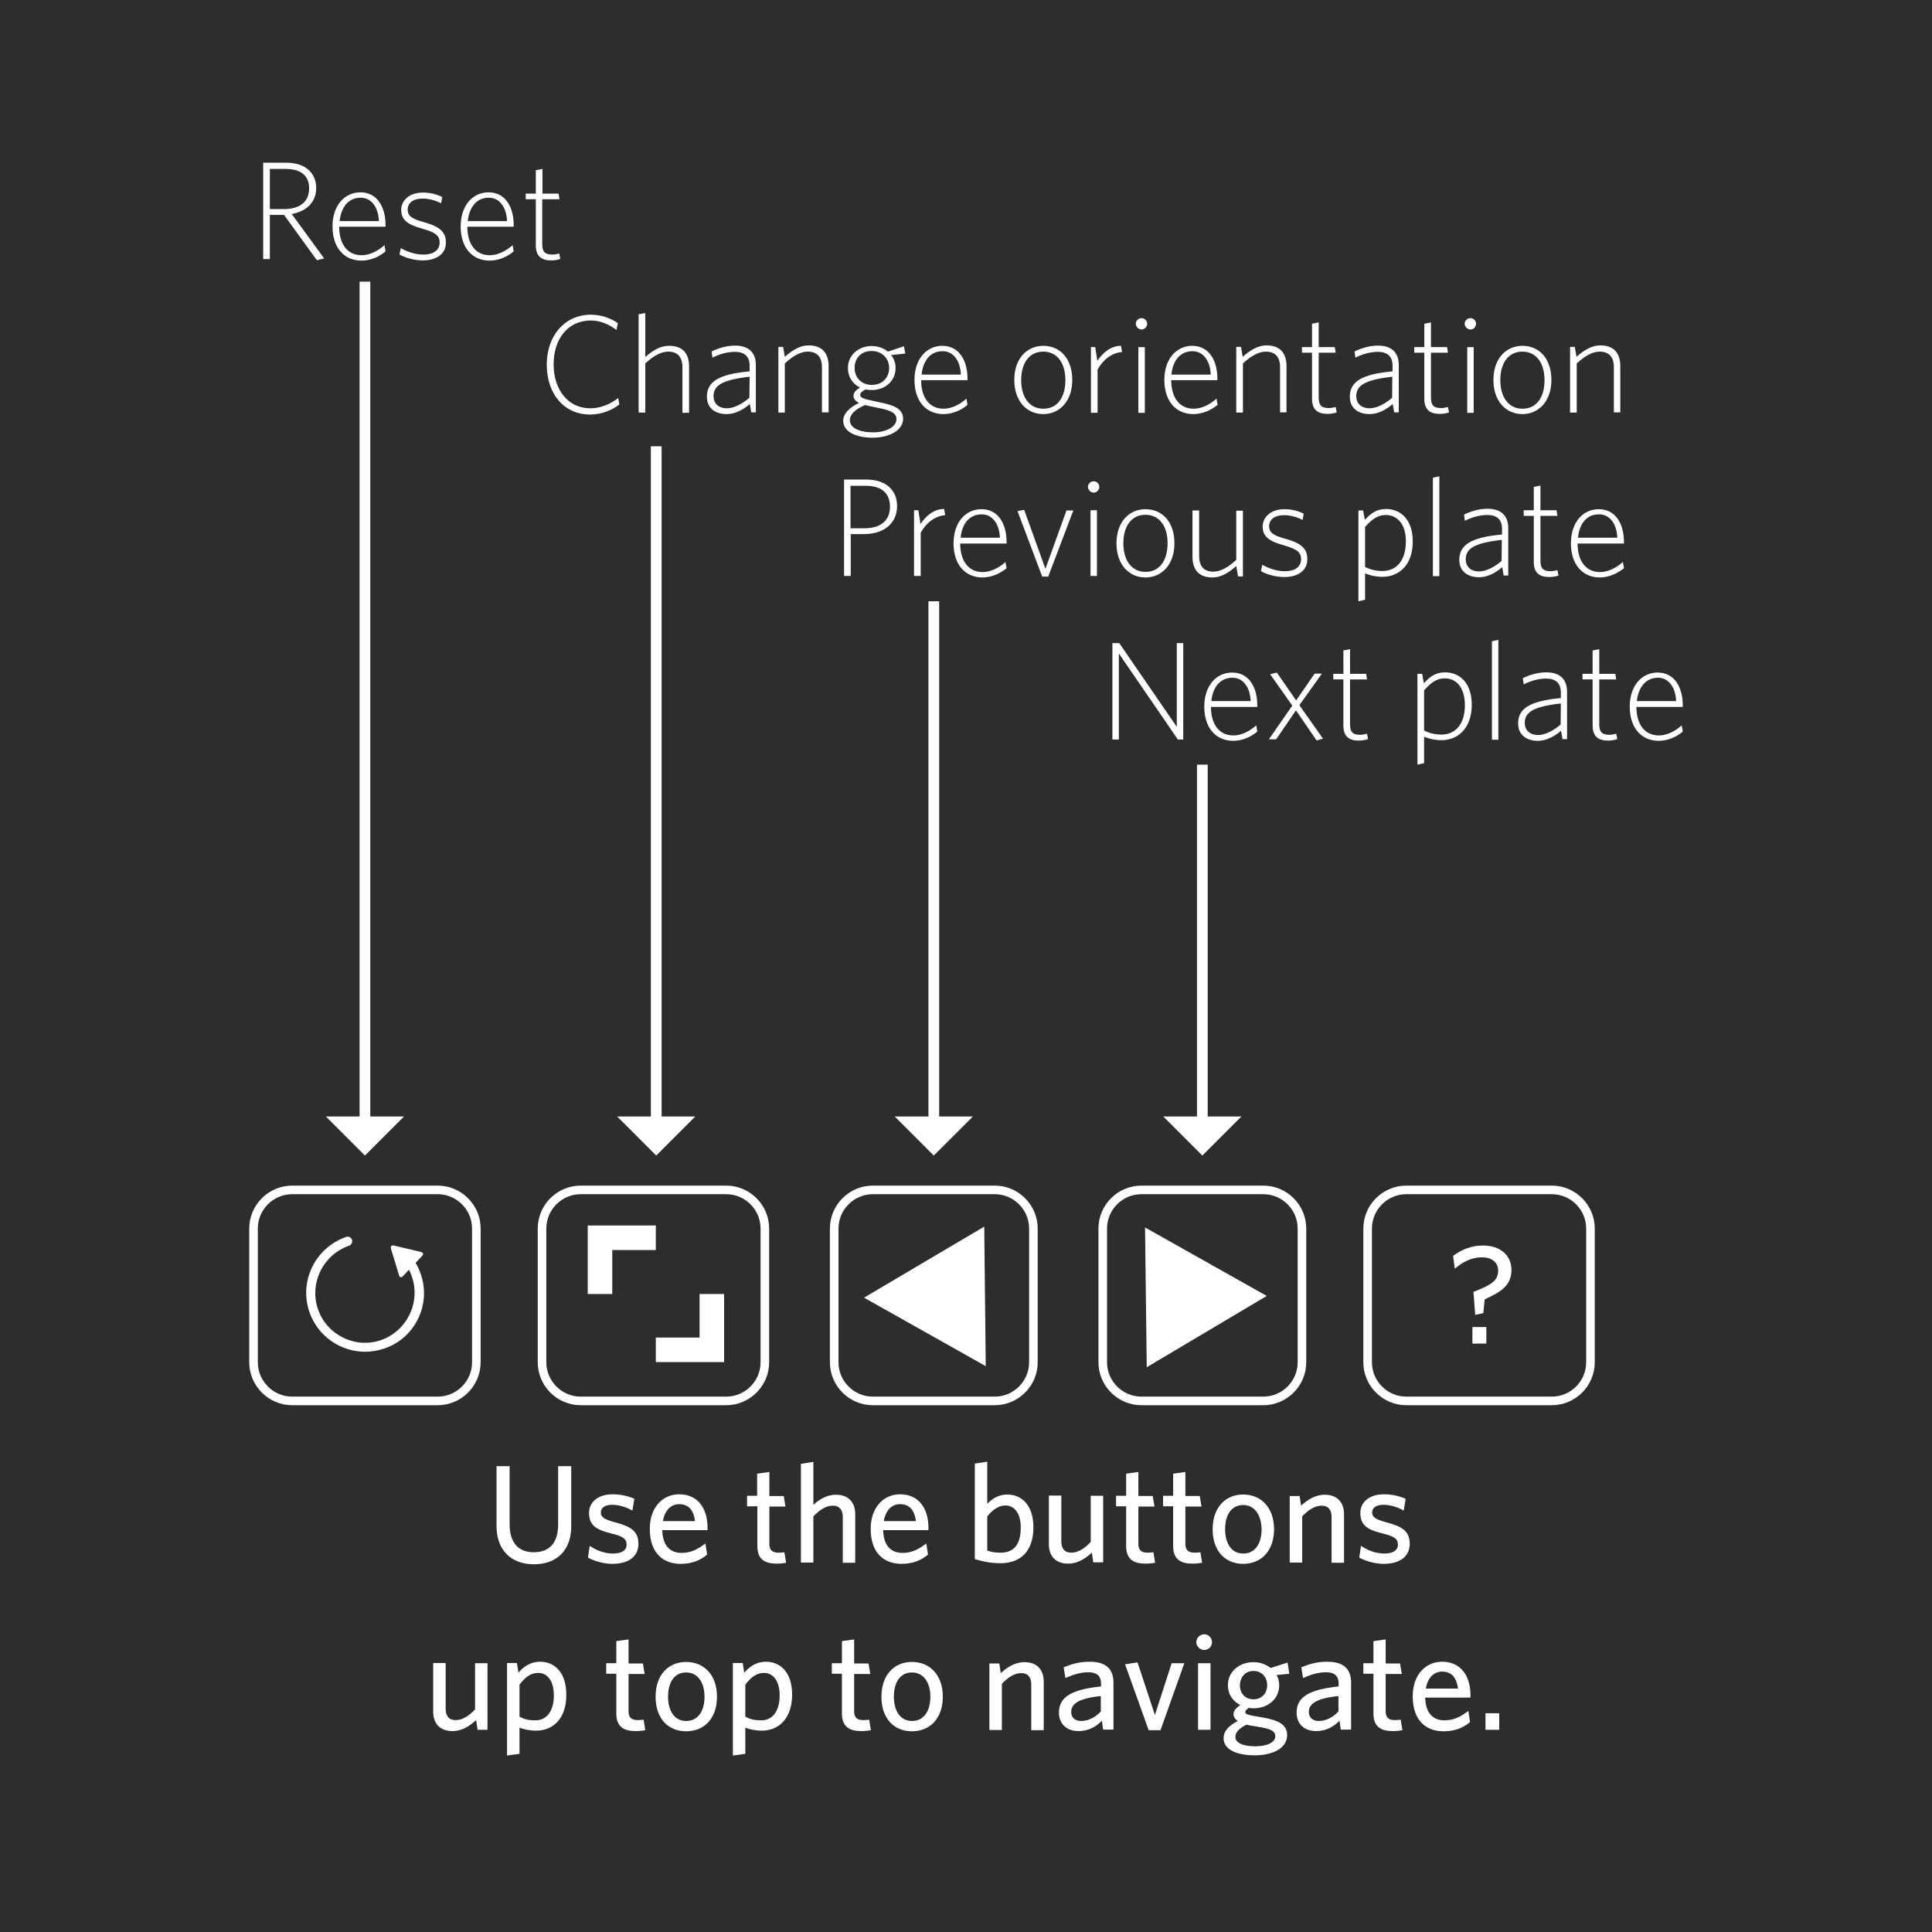 <?xml version="1.0" encoding="utf-8"?>
<!-- Generator: Adobe Illustrator 27.0.1, SVG Export Plug-In . SVG Version: 6.00 Build 0)  -->
<svg version="1.1" id="Layer_1" xmlns="http://www.w3.org/2000/svg" xmlns:xlink="http://www.w3.org/1999/xlink" x="0px" y="0px"
	 viewBox="0 0 900 900" style="enable-background:new 0 0 900 900;" xml:space="preserve">
<style type="text/css">
	.st0{fill:#2E2D2E;}
	.st1{display:none;}
	.st2{fill:#FFFFFF;}
	.st3{fill:none;stroke:#FFFFFF;stroke-width:11.424;stroke-miterlimit:10;}
</style>
<rect class="st0" width="900" height="900"/>
<g id="Layer_1_00000180353142184158546920000002843403831632585360_" class="st1">
</g>
<g>
	<g>
		<g>
			<g>
				<path class="st2" d="M203.9,556.3c8.8,0,16,7.2,16,16v62.3c0,8.8-7.2,16-16,16h-67.8c-8.8,0-16-7.2-16-16v-62.3
					c0-8.8,7.2-16,16-16H203.9 M203.9,552.3h-67.8c-11,0-20,9-20,20v62.3c0,11,9,20,20,20h67.8c11,0,20-9,20-20v-62.3
					C223.9,561.3,214.9,552.3,203.9,552.3L203.9,552.3z"/>
			</g>
			<g>
				<path class="st2" d="M338.3,556.3c8.8,0,16,7.2,16,16v62.3c0,8.8-7.2,16-16,16h-67.8c-8.8,0-16-7.2-16-16v-62.3
					c0-8.8,7.2-16,16-16H338.3 M338.3,552.3h-67.8c-11,0-20,9-20,20v62.3c0,11,9,20,20,20h67.8c11,0,20-9,20-20v-62.3
					C358.3,561.3,349.3,552.3,338.3,552.3L338.3,552.3z"/>
			</g>
			<g>
				<path class="st2" d="M463.4,556.3c8.8,0,16,7.2,16,16v62.3c0,8.8-7.2,16-16,16h-56.8c-8.8,0-16-7.2-16-16v-62.3
					c0-8.8,7.2-16,16-16H463.4 M463.4,552.3h-56.8c-11,0-20,9-20,20v62.3c0,11,9,20,20,20h56.8c11,0,20-9,20-20v-62.3
					C483.4,561.3,474.4,552.3,463.4,552.3L463.4,552.3z"/>
			</g>
			<g>
				<path class="st2" d="M588.5,556.3c8.8,0,16,7.2,16,16v62.3c0,8.8-7.2,16-16,16h-56.8c-8.8,0-16-7.2-16-16v-62.3
					c0-8.8,7.2-16,16-16H588.5 M588.5,552.3h-56.8c-11,0-20,9-20,20v62.3c0,11,9,20,20,20h56.8c11,0,20-9,20-20v-62.3
					C608.5,561.3,599.5,552.3,588.5,552.3L588.5,552.3z"/>
			</g>
			<g>
				<path class="st2" d="M722.9,556.3c8.8,0,16,7.2,16,16v62.3c0,8.8-7.2,16-16,16h-67.8c-8.8,0-16-7.2-16-16v-62.3
					c0-8.8,7.2-16,16-16H722.9 M722.9,552.3h-67.8c-11,0-20,9-20,20v62.3c0,11,9,20,20,20h67.8c11,0,20-9,20-20v-62.3
					C742.9,561.3,733.9,552.3,722.9,552.3L722.9,552.3z"/>
			</g>
			<g>
				<path class="st2" d="M196,593.5c-0.6-1.8-1.4-3.6-2.4-5.2l3.1-3.3c0.7-0.7,0.4-1.5-0.6-1.8l-12.7-3c-1-0.2-1.5,0.4-1.3,1.4
					l3.8,12.5c0.3,1,1.1,1.2,1.8,0.4l2.8-3c0.6,1,1,2.2,1.4,3.3c4.1,12.1-2.4,25.3-14.5,29.5c-11.9,4.1-25.2-2.4-29.3-14.5
					s2.4-25.3,14.5-29.5c1.1-0.4,1.7-1.6,1.4-2.7c-0.4-1.2-1.6-1.8-2.7-1.4c-14.3,4.9-22.1,20.5-17.2,34.9
					c3.9,11.4,14.6,18.6,26,18.6c3,0,5.9-0.5,8.9-1.5C193.2,623.5,201,607.8,196,593.5z"/>
			</g>
			<g>
				<polygon class="st2" points="458.5,571.4 459.2,636.4 402.5,604.5 				"/>
			</g>
			<g>
				<polygon class="st2" points="534.2,636.9 533.4,571.8 590.1,603.7 				"/>
			</g>
			<g>
				<path class="st2" d="M691.6,605.3l-0.6,6.4l-3.8,0.8l-0.8-10.7l2.7-1.1c6.1-2.5,8.8-4.6,8.8-8.8c0-4-3.2-6.2-7.5-6.2
					c-5.1,0-9.1,2.3-12.7,5.3l-0.8-6c4-2.9,8.6-4.8,13.9-4.8c7.9,0,13.3,4.4,13.3,11.5C704,598.8,699.3,601.8,691.6,605.3z
					 M685.9,625.9v-7.7h6.5v7.7H685.9z"/>
			</g>
		</g>
		<g>
			<g>
				<rect x="167.5" y="131.2" class="st2" width="5" height="391.3"/>
			</g>
			<g>
				<g>
					<polygon class="st2" points="151.8,520.1 188.2,520.1 170,538.3 					"/>
				</g>
			</g>
		</g>
		<g>
			<g>
				<rect x="303.2" y="207.9" class="st2" width="5" height="314.6"/>
			</g>
			<g>
				<g>
					<polygon class="st2" points="287.5,520.1 323.9,520.1 305.7,538.3 					"/>
				</g>
			</g>
		</g>
		<g>
			<g>
				<rect x="432.5" y="280.1" class="st2" width="5" height="242.5"/>
			</g>
			<g>
				<g>
					<polygon class="st2" points="416.8,520.1 453.2,520.1 435,538.3 					"/>
				</g>
			</g>
		</g>
		<g>
			<g>
				<rect x="557.6" y="356.2" class="st2" width="5" height="166.3"/>
			</g>
			<g>
				<g>
					<polygon class="st2" points="541.9,520.1 578.3,520.1 560.1,538.3 					"/>
				</g>
			</g>
		</g>
		<g>
			<path class="st2" d="M147.6,121.2l-15.3-21.1h-6.6v20.6h-3.1V75.8h10.8c8.4,0,13.9,4.4,13.9,11.8c0,7-5.1,11-11.4,12.1l15.1,20.7
				L147.6,121.2z M133.2,78.7h-7.5v18.7h6.6c7.2,0,11.7-3.3,11.7-9.6C144.1,82,140.2,78.7,133.2,78.7z"/>
			<path class="st2" d="M168.4,121.4c-8.1,0-13.5-6-13.5-15.9c0-9.8,5.6-15.9,13-15.9c7.8,0,11.7,6.8,11.7,15.3v0.7H158
				c0,7.8,3.6,13.3,10.5,13.3c3.7,0,7.6-2,10.6-4.7l0.5,2.9C176.8,119.5,172.8,121.4,168.4,121.4z M158.2,103h18.3
				c-0.2-6-3.2-10.9-8.5-10.9C162.2,92.1,158.9,96.6,158.2,103z"/>
			<path class="st2" d="M197,121.3c-4.1,0-8.1-1.2-10.9-2.7l0.6-3c2.9,1.6,6.6,3,10.6,3c4.5,0,7.5-2,7.5-5.6c0-3.2-1.9-4.8-8.5-6.6
				c-6.4-1.8-9.4-4-9.4-8.6s4-8.1,10.1-8.1c3.4,0,6.5,0.8,9,2.1l-0.5,2.9c-2.8-1.4-5.7-2.2-8.6-2.2c-4.8,0-7,2.3-7,5.1
				c0,2.9,1.8,4.3,7.3,5.8c7,1.9,10.5,4.3,10.5,9.4C207.9,118.2,203.4,121.3,197,121.3z"/>
			<path class="st2" d="M228.1,121.4c-8.1,0-13.5-6-13.5-15.9c0-9.8,5.6-15.9,13-15.9c7.8,0,11.7,6.8,11.7,15.3v0.7h-21.6
				c0,7.8,3.6,13.3,10.5,13.3c3.7,0,7.6-2,10.6-4.7l0.5,2.9C236.5,119.5,232.5,121.4,228.1,121.4z M217.9,103h18.3
				c-0.2-6-3.2-10.9-8.5-10.9C221.9,92.1,218.6,96.6,217.9,103z"/>
			<path class="st2" d="M256.8,121.3c-4.4,0-7.2-1.8-7.2-7V92.8h-4.7v-2.6h4.7V79.3l3.1-0.6v11.5h7.5l0.4,2.6h-8v21
				c0,3.6,1.4,4.8,4.8,4.8c1,0,2.3-0.3,3.1-0.5l0.5,2.5C260.2,121,258.5,121.3,256.8,121.3z"/>
		</g>
		<g>
			<path class="st2" d="M274.8,193.1c-11.8,0-20.1-9.4-20.1-23.2c0-13.7,8.5-23.3,20.6-23.3c4.8,0,9.1,1.6,12.5,3.9l-0.6,3.2
				c-3.7-2.7-7.6-4.4-12-4.4c-10.6,0-17.3,8.5-17.3,20.4c0,12,6.8,20.5,17.1,20.5c4.9,0,9.4-2,13-4.8l0.5,3
				C285.1,191.1,280.3,193.1,274.8,193.1z"/>
			<path class="st2" d="M317.9,192.3V171c0-4.6-2.2-7.2-6.6-7.2c-3.4,0-6.9,2-10.7,5.5v22.9h-3.1v-45.8l3.1-0.6v20.5
				c3.7-3.2,7-5.2,11.1-5.2c6.3,0,9.3,3.5,9.3,9.6v21.6H317.9z"/>
			<path class="st2" d="M350,192.3l-0.7-4.1c-3.2,2.8-7,4.7-10.8,4.7c-5.1,0-9.2-2.6-9.2-8.1c0-6.8,5.2-10.5,19.9-11.8v-2.7
				c0-4.3-2.5-6.4-6.8-6.4c-3.5,0-7.1,1-10.5,2.7l-0.4-2.9c3.4-1.6,7-2.7,11-2.7c6.2,0,9.6,3.2,9.6,9v22.1H350V192.3z M349.2,175.5
				c-12.6,1.4-16.8,4-16.8,9c0,3.9,2.8,5.7,6.2,5.7c3.2,0,7.2-2,10.5-4.9L349.2,175.5L349.2,175.5z"/>
			<path class="st2" d="M382.9,192.3V171c0-4.6-2.2-7.2-6.6-7.2c-3.4,0-6.9,2-10.7,5.5v22.9h-3v-30.6h2.2l0.8,4.6
				c3.7-3.2,7.1-5.3,11.1-5.3c6.3,0,9.3,3.6,9.3,9.7v21.5h-3.1V192.3z"/>
			<path class="st2" d="M406.5,203.9c-7.8,0-13.7-2.8-13.7-7.9c0-3.1,2.5-6,7.4-8.3c-1.8-0.9-2.6-2-2.6-3.2c0-1.6,1-2.7,3-4
				c-3.3-1.6-5.6-4.8-5.6-9c0-6.4,5.3-10.3,11-10.3c2.9,0,5.6,0.9,7.6,2.6l7.5-2.5l0.6,3.4l-6.6,0.7c1.3,1.6,2.1,3.7,2.1,6
				c0,6.4-5.2,10.3-11.1,10.3c-1,0-2-0.1-2.9-0.3c-1.8,1-2.5,1.7-2.5,2.5c0,1.4,1.4,1.9,7.2,3.1l2.3,0.5c7,1.4,10.5,3.3,10.5,7.6
				C420.7,200.4,414.3,203.9,406.5,203.9z M403,188.7c-4.8,2-7.1,4.4-7.1,7.1c0,3.7,4.8,5.6,10.8,5.6c6.4,0,10.9-2.7,10.9-6.1
				c0-2.8-2.3-4.1-8.6-5.3l-2.3-0.5C405.2,189.2,404.1,189,403,188.7z M406,163.5c-4.8,0-7.9,3.3-7.9,7.9c0,4.4,3.1,7.9,8,7.9
				c5,0,8.1-3.4,8.1-7.9C414.2,167,410.9,163.5,406,163.5z"/>
			<path class="st2" d="M439.5,192.9c-8.1,0-13.5-6-13.5-15.9c0-9.8,5.6-15.9,13-15.9c7.8,0,11.7,6.8,11.7,15.3v0.7h-21.6
				c0,7.8,3.6,13.3,10.5,13.3c3.7,0,7.6-2,10.6-4.7l0.5,2.9C447.9,191,443.9,192.9,439.5,192.9z M429.3,174.5h18.3
				c-0.2-6-3.2-10.9-8.5-10.9C433.3,163.6,430,168.1,429.3,174.5z"/>
			<path class="st2" d="M486,192.9c-7.6,0-13.5-5.9-13.5-15.9c0-10.1,6-15.9,13.5-15.9c7.7,0,13.5,5.8,13.5,15.9
				S493.4,192.9,486,192.9z M486,163.8c-6.6,0-10.3,5.4-10.3,13.3c0,7.7,3.7,13.3,10.3,13.3c6.6,0,10.3-5.3,10.3-13.3
				C496.3,169.3,492.6,163.8,486,163.8z"/>
			<path class="st2" d="M511.3,172.2v20.1h-3.1v-30.6h2l1,6.4c2.3-3.4,5.9-7,11-7l0.5,2.9C517.7,164.3,513.4,168.1,511.3,172.2z"/>
			<path class="st2" d="M531.8,153.5c-1.4,0-2.7-1.3-2.7-2.7s1.2-2.6,2.7-2.6c1.4,0,2.6,1.2,2.6,2.6S533.2,153.5,531.8,153.5z
				 M530.3,192.3v-30.6h3v30.6H530.3z"/>
			<path class="st2" d="M555.9,192.9c-8.1,0-13.5-6-13.5-15.9c0-9.8,5.6-15.9,13-15.9c7.8,0,11.7,6.8,11.7,15.3v0.7h-21.5
				c0,7.8,3.6,13.3,10.5,13.3c3.7,0,7.6-2,10.6-4.7l0.5,2.9C564.3,191,560.2,192.9,555.9,192.9z M545.7,174.5H564
				c-0.2-6-3.2-10.9-8.5-10.9C549.7,163.6,546.3,168.1,545.7,174.5z"/>
			<path class="st2" d="M596.3,192.3V171c0-4.6-2.2-7.2-6.6-7.2c-3.4,0-6.9,2-10.7,5.5v22.9h-3.1v-30.6h2.2l0.8,4.6
				c3.7-3.2,7.1-5.3,11.1-5.3c6.3,0,9.3,3.6,9.3,9.7v21.5h-3V192.3z"/>
			<path class="st2" d="M618.4,192.8c-4.4,0-7.2-1.8-7.2-7v-21.5h-4.7v-2.6h4.7v-10.9l3.1-0.6v11.5h7.5l0.4,2.6h-7.9v21
				c0,3.6,1.4,4.8,4.8,4.8c1,0,2.3-0.3,3.1-0.5l0.5,2.5C621.7,192.5,620,192.8,618.4,192.8z"/>
			<path class="st2" d="M649.5,192.3l-0.7-4.1c-3.2,2.8-7,4.7-10.8,4.7c-5.1,0-9.2-2.6-9.2-8.1c0-6.8,5.2-10.5,19.9-11.8v-2.7
				c0-4.3-2.5-6.4-6.8-6.4c-3.5,0-7.1,1-10.5,2.7l-0.4-2.9c3.4-1.6,7-2.7,11-2.7c6.2,0,9.6,3.2,9.6,9v22.1h-2.1V192.3z M648.6,175.5
				c-12.6,1.4-16.8,4-16.8,9c0,3.9,2.8,5.7,6.2,5.7c3.2,0,7.2-2,10.5-4.9L648.6,175.5L648.6,175.5z"/>
			<path class="st2" d="M670.7,192.8c-4.4,0-7.2-1.8-7.2-7v-21.5h-4.7v-2.6h4.7v-10.9l3.1-0.6v11.5h7.5l0.4,2.6h-7.9v21
				c0,3.6,1.4,4.8,4.8,4.8c1,0,2.3-0.3,3.1-0.5l0.5,2.5C674.1,192.5,672.4,192.8,670.7,192.8z"/>
			<path class="st2" d="M685,153.5c-1.4,0-2.7-1.3-2.7-2.7s1.2-2.6,2.7-2.6c1.4,0,2.6,1.2,2.6,2.6S686.5,153.5,685,153.5z
				 M683.5,192.3v-30.6h3v30.6H683.5z"/>
			<path class="st2" d="M709.2,192.9c-7.6,0-13.5-5.9-13.5-15.9c0-10.1,6-15.9,13.5-15.9c7.7,0,13.5,5.8,13.5,15.9
				S716.6,192.9,709.2,192.9z M709.2,163.8c-6.6,0-10.3,5.4-10.3,13.3c0,7.7,3.7,13.3,10.3,13.3s10.3-5.3,10.3-13.3
				C719.5,169.3,715.8,163.8,709.2,163.8z"/>
			<path class="st2" d="M751.8,192.3V171c0-4.6-2.2-7.2-6.6-7.2c-3.4,0-6.9,2-10.7,5.5v22.9h-3.1v-30.6h2.2l0.8,4.6
				c3.7-3.2,7.1-5.3,11.1-5.3c6.3,0,9.3,3.6,9.3,9.7v21.5h-3V192.3z"/>
		</g>
		<g>
			<path class="st2" d="M402.5,248.8h-6.2v19.5h-3.1v-44.9h10.4c8.6,0,14.3,4.5,14.3,12.4C417.8,244.3,411.2,248.8,402.5,248.8z
				 M403.2,226.3h-7v19.8h6.4c7.4,0,12-3.4,12-10.1C414.5,229.6,410.6,226.3,403.2,226.3z"/>
			<path class="st2" d="M428.9,248.2v20.1h-3.1v-30.6h2l1,6.4c2.3-3.4,5.9-7,11-7l0.5,2.9C435.3,240.3,431,244.1,428.9,248.2z"/>
			<path class="st2" d="M457.7,269c-8.1,0-13.5-6-13.5-15.9c0-9.8,5.6-15.9,13-15.9c7.8,0,11.7,6.8,11.7,15.3v0.7h-21.6
				c0,7.8,3.6,13.3,10.5,13.3c3.7,0,7.6-2,10.6-4.7l0.5,2.9C466.1,267,462.1,269,457.7,269z M447.5,250.5h18.3
				c-0.2-6-3.2-10.9-8.5-10.9C451.5,239.6,448.1,244.1,447.5,250.5z"/>
			<path class="st2" d="M488.3,268.6h-2.8L474,238.1l3.1-0.6L487,265l9.8-27.2h3.2L488.3,268.6z"/>
			<path class="st2" d="M509.5,229.5c-1.4,0-2.7-1.3-2.7-2.7c0-1.4,1.2-2.6,2.7-2.6c1.4,0,2.6,1.2,2.6,2.6
				C512.1,228.2,510.9,229.5,509.5,229.5z M508,268.3v-30.6h3v30.6H508z"/>
			<path class="st2" d="M533.6,269c-7.6,0-13.5-5.9-13.5-15.9c0-10.1,6-15.9,13.5-15.9c7.7,0,13.5,5.8,13.5,15.9
				C547.1,263.1,541.1,269,533.6,269z M533.6,239.8c-6.6,0-10.3,5.4-10.3,13.3c0,7.7,3.7,13.3,10.3,13.3c6.6,0,10.3-5.3,10.3-13.3
				C544,245.4,540.2,239.8,533.6,239.8z"/>
			<path class="st2" d="M576.7,268.3l-0.8-4.6c-3.7,3.2-7.1,5.3-11.1,5.3c-6.3,0-9.3-3.6-9.3-9.7v-21.5h3.1v21.3
				c0,4.6,2.2,7.2,6.6,7.2c3.4,0,6.9-2,10.7-5.5v-22.9h3.1v30.6h-2.3V268.3z"/>
			<path class="st2" d="M598.3,268.8c-4.1,0-8.1-1.2-10.9-2.7l0.6-3c2.9,1.6,6.6,3,10.6,3c4.5,0,7.5-2,7.5-5.6
				c0-3.2-1.9-4.8-8.5-6.6c-6.4-1.8-9.4-4-9.4-8.6s4-8.1,10.1-8.1c3.4,0,6.5,0.8,9,2.1l-0.5,2.9c-2.8-1.4-5.7-2.2-8.6-2.2
				c-4.8,0-7,2.3-7,5.1c0,2.9,1.8,4.3,7.3,5.8c7,1.9,10.5,4.3,10.5,9.4C609.1,265.8,604.7,268.8,598.3,268.8z"/>
			<path class="st2" d="M644.1,268.7c-3.1,0-5.8-0.6-8.2-1.6v12.3l-3.1,0.7v-42.3h2.2l0.8,4.4c2.5-2.8,5.3-5.1,9.8-5.1
				c6.8,0,12.5,4.8,12.5,15.1C658.2,263.3,651.5,268.7,644.1,268.7z M645.5,239.9c-3.7,0-6.6,2.1-9.6,5.6v18.6
				c2.4,1.2,5.1,1.9,8.1,1.9c6.1,0,10.9-4.4,10.9-13.7C655,244.3,651,239.9,645.5,239.9z"/>
			<path class="st2" d="M667.5,268.3v-45.8l3-0.6v46.5h-3V268.3z"/>
			<path class="st2" d="M700.5,268.3l-0.7-4.1c-3.2,2.8-7,4.7-10.8,4.7c-5.1,0-9.2-2.6-9.2-8.1c0-6.8,5.2-10.5,19.9-11.8v-2.7
				c0-4.3-2.5-6.4-6.8-6.4c-3.5,0-7.1,1-10.5,2.7l-0.4-2.9c3.4-1.6,7-2.7,11-2.7c6.2,0,9.6,3.2,9.6,9v22.1h-2.1V268.3z M699.6,251.5
				c-12.6,1.4-16.8,4-16.8,9c0,3.9,2.8,5.7,6.2,5.7c3.2,0,7.2-2,10.5-4.9L699.6,251.5L699.6,251.5z"/>
			<path class="st2" d="M721.7,268.8c-4.4,0-7.2-1.8-7.2-7v-21.5h-4.7v-2.6h4.7v-10.9l3.1-0.6v11.5h7.5l0.4,2.6h-7.9v21
				c0,3.6,1.4,4.8,4.8,4.8c1,0,2.3-0.3,3.1-0.5l0.5,2.5C725,268.5,723.4,268.8,721.7,268.8z"/>
			<path class="st2" d="M745.3,269c-8.1,0-13.5-6-13.5-15.9c0-9.8,5.6-15.9,13-15.9c7.8,0,11.7,6.8,11.7,15.3v0.7h-21.6
				c0,7.8,3.6,13.3,10.5,13.3c3.7,0,7.6-2,10.6-4.7l0.5,2.9C753.6,267,749.6,269,745.3,269z M735.1,250.5h18.3
				c-0.2-6-3.2-10.9-8.5-10.9C739,239.6,735.7,244.1,735.1,250.5z"/>
		</g>
		<g>
			<path class="st2" d="M548.7,344.5l-27.5-40.1v40.1h-3v-44.9h3.2l26.8,39v-39h3v44.9H548.7z"/>
			<path class="st2" d="M574.5,345.1c-8.1,0-13.5-6-13.5-15.9c0-9.8,5.6-15.9,13-15.9c7.8,0,11.7,6.8,11.7,15.3v0.7h-21.6
				c0,7.8,3.6,13.3,10.5,13.3c3.7,0,7.6-2,10.6-4.7l0.5,2.9C582.9,343.2,578.8,345.1,574.5,345.1z M564.3,326.6h18.3
				c-0.2-6-3.2-10.9-8.5-10.9C568.2,315.8,564.9,320.3,564.3,326.6z"/>
			<path class="st2" d="M613.3,344.9l-9.6-14l-9.2,13.5h-3.4l10.9-15.7l-10.3-14.6l3.1-0.8l9,13l8.6-12.5h3.4l-10.5,14.7l11,15.6
				L613.3,344.9z"/>
			<path class="st2" d="M633,345c-4.4,0-7.2-1.8-7.2-7v-21.5h-4.7v-2.6h4.7V303l3.1-0.6v11.5h7.5l0.4,2.6h-7.9v21
				c0,3.6,1.4,4.8,4.8,4.8c1,0,2.3-0.3,3.1-0.5l0.5,2.5C636.4,344.6,634.7,345,633,345z"/>
			<path class="st2" d="M671.6,344.8c-3.1,0-5.8-0.6-8.2-1.6v12.3l-3.1,0.7v-42.3h2.2l0.8,4.4c2.5-2.8,5.3-5.1,9.8-5.1
				c6.8,0,12.5,4.8,12.5,15.1C685.6,339.4,679,344.8,671.6,344.8z M673,316c-3.7,0-6.6,2.1-9.6,5.6v18.7c2.4,1.2,5.1,1.9,8.1,1.9
				c6.1,0,10.9-4.4,10.9-13.7C682.4,320.4,678.5,316,673,316z"/>
			<path class="st2" d="M695,344.5v-45.8l3-0.6v46.5h-3V344.5z"/>
			<path class="st2" d="M727.9,344.5l-0.7-4.1c-3.2,2.8-7,4.7-10.8,4.7c-5.1,0-9.2-2.6-9.2-8.1c0-6.8,5.2-10.5,19.9-11.8v-2.7
				c0-4.3-2.5-6.4-6.8-6.4c-3.5,0-7.1,1-10.5,2.7l-0.4-2.9c3.4-1.6,7-2.7,11-2.7c6.2,0,9.6,3.2,9.6,9v22.1h-2.1V344.5z M727.1,327.7
				c-12.6,1.4-16.8,4-16.8,9c0,3.9,2.8,5.7,6.2,5.7c3.2,0,7.2-2,10.5-4.9L727.1,327.7L727.1,327.7z"/>
			<path class="st2" d="M749.1,345c-4.4,0-7.2-1.8-7.2-7v-21.5h-4.7v-2.6h4.7V303l3.1-0.6v11.5h7.5l0.4,2.6H745v21
				c0,3.6,1.4,4.8,4.8,4.8c1,0,2.3-0.3,3.1-0.5l0.5,2.5C752.5,344.6,750.8,345,749.1,345z"/>
			<path class="st2" d="M772.7,345.1c-8.1,0-13.5-6-13.5-15.9c0-9.8,5.6-15.9,13-15.9c7.8,0,11.7,6.8,11.7,15.3v0.7h-21.6
				c0,7.8,3.6,13.3,10.5,13.3c3.7,0,7.6-2,10.6-4.7l0.5,2.9C781.1,343.2,777.1,345.1,772.7,345.1z M762.5,326.6h18.3
				c-0.2-6-3.2-10.9-8.5-10.9C766.5,315.8,763.2,320.3,762.5,326.6z"/>
		</g>
		<polyline class="st3" points="279.5,602.8 279.5,576.6 305.5,576.6 		"/>
		<polyline class="st3" points="331.6,602.8 331.6,628.8 305.5,628.8 		"/>
	</g>
	<g>
		<path class="st2" d="M248.7,728.7c-10.9,0-17.4-6.9-17.4-17.8V683h6.1v27.1c0,7.8,3.5,13,11.2,13c7.6,0,11.4-4.7,11.4-12.8V683
			h6.1v27.6C266.3,721.9,259.6,728.7,248.7,728.7z"/>
		<path class="st2" d="M285.2,728.5c-4.1,0-8.6-1.4-11.3-2.9l0.8-5.5c2.9,2,6.7,3.6,10.9,3.6c4,0,6.3-1.5,6.3-4.1
			c0-2.9-1.8-3.9-7.3-5.3c-7.3-1.8-10.2-4-10.2-9.6c0-4.9,4.2-8.6,10.9-8.6c3.8,0,7.3,0.8,10.2,2.1l-0.9,5.5
			c-2.7-1.6-6.2-2.7-9.4-2.7c-3.5,0-5.3,1.4-5.3,3.6c0,2.1,1.6,3.2,6.4,4.5c7.7,2,11.1,4.2,11.1,10.1
			C297.4,724.8,293.2,728.5,285.2,728.5z"/>
		<path class="st2" d="M317.1,728.5c-8.1,0-14.4-4.9-14.4-16.3c0-9.9,5.9-16.1,13.7-16.1c9,0,13.2,7,13.2,15.5v1.2h-21.1
			c0.2,7.2,3.6,10.6,9,10.6c4.5,0,7.7-1.8,11.1-4.4l0.8,5.2C326.2,726.9,322.2,728.5,317.1,728.5z M308.8,708.6h15
			c-0.7-5-2.9-7.9-7.4-7.9C312.8,700.7,309.7,703.3,308.8,708.6z"/>
		<path class="st2" d="M361.8,728.4c-5.5,0-9-2-9-8.2v-18.5H348v-4.9h4.7v-10.3l5.7-0.8v11.2h6.7l0.8,4.9h-7.5v17.4
			c0,2.5,1,4.1,4.3,4.1c1,0,2-0.1,2.7-0.2l0.8,4.9C365.1,728.2,363.8,728.4,361.8,728.4z"/>
		<path class="st2" d="M392.6,727.8v-21.1c0-3.2-1.4-5.3-4.7-5.3c-3.1,0-6.2,2-9,5v21.5h-5.8v-46l5.8-0.9v20
			c2.5-2.3,6.1-4.7,10.5-4.7c5.8,0,9,3.5,9,9.1v22.6H392.6z"/>
		<path class="st2" d="M420,728.5c-8.1,0-14.4-4.9-14.4-16.3c0-9.9,5.9-16.1,13.7-16.1c9,0,13.2,7,13.2,15.5v1.2h-21.1
			c0.2,7.2,3.6,10.6,9,10.6c4.5,0,7.7-1.8,11.1-4.4l0.8,5.2C429.1,726.9,425.1,728.5,420,728.5z M411.7,708.6h15
			c-0.7-5-2.9-7.9-7.4-7.9C415.6,700.7,412.6,703.3,411.7,708.6z"/>
		<path class="st2" d="M466.2,728.2c-4.7,0-8-0.7-12.1-1.9v-44.5l5.8-0.9v19.6c2.1-2.1,5.1-4.3,9.3-4.3c6.7,0,12.2,4.9,12.2,15.3
			C481.4,722.8,475.2,728.2,466.2,728.2z M468.4,701.3c-3.2,0-6.1,2.1-8.5,5.1v15.9c2,0.7,3.4,1,6.2,1c6,0,9.4-3.6,9.4-11.6
			C475.6,705,472.5,701.3,468.4,701.3z"/>
		<path class="st2" d="M509.3,727.8l-0.7-4.5c-2.9,2.7-6.6,5.1-11,5.1c-5.9,0-9-3.5-9-9.1v-22.6h5.8V718c0,3.2,1.4,5.3,4.7,5.3
			c3.1,0,6.2-2,9-5v-21.5h5.8v31H509.3z"/>
		<path class="st2" d="M533.6,728.4c-5.5,0-9-2-9-8.2v-18.5h-4.7v-4.9h4.7v-10.3l5.7-0.8v11.2h6.7l0.8,4.9h-7.5v17.4
			c0,2.5,1,4.1,4.3,4.1c1,0,2-0.1,2.7-0.2l0.8,4.9C536.9,728.2,535.6,728.4,533.6,728.4z"/>
		<path class="st2" d="M555.5,728.4c-5.5,0-9-2-9-8.2v-18.5h-4.7v-4.9h4.7v-10.3l5.7-0.8v11.2h6.7l0.8,4.9h-7.5v17.4
			c0,2.5,1,4.1,4.3,4.1c1,0,2-0.1,2.7-0.2l0.8,4.9C558.8,728.2,557.5,728.4,555.5,728.4z"/>
		<path class="st2" d="M579.1,728.5c-8.3,0-14.2-5.9-14.2-16.1s6-16.2,14.2-16.2c8.3,0,14.4,6,14.4,16.2S587.4,728.5,579.1,728.5z
			 M579.1,701.1c-5.6,0-8.4,4.8-8.4,11.3c0,6.4,2.9,11.3,8.4,11.3c5.7,0,8.6-4.8,8.6-11.3C587.6,706,584.6,701.1,579.1,701.1z"/>
		<path class="st2" d="M620.3,727.8v-21.1c0-3.2-1.4-5.3-4.7-5.3c-3.1,0-6.2,2-9,5v21.5h-5.8v-31h4.6l0.7,4.5
			c2.9-2.7,6.6-5.1,11-5.1c5.8,0,9,3.5,9,9.1v22.6H620.3z"/>
		<path class="st2" d="M644.5,728.5c-4.1,0-8.6-1.4-11.3-2.9l0.8-5.5c2.9,2,6.7,3.6,10.9,3.6c4,0,6.3-1.5,6.3-4.1
			c0-2.9-1.8-3.9-7.3-5.3c-7.3-1.8-10.2-4-10.2-9.6c0-4.9,4.2-8.6,10.9-8.6c3.8,0,7.3,0.8,10.2,2.1l-0.9,5.5
			c-2.7-1.6-6.2-2.7-9.4-2.7c-3.5,0-5.3,1.4-5.3,3.6c0,2.1,1.6,3.2,6.4,4.5c7.7,2,11.1,4.2,11.1,10.1
			C656.7,724.8,652.5,728.5,644.5,728.5z"/>
		<path class="st2" d="M222.5,805.8l-0.7-4.5c-2.9,2.7-6.6,5.1-11,5.1c-5.9,0-9-3.5-9-9.1v-22.6h5.8V796c0,3.2,1.4,5.3,4.7,5.3
			c3.1,0,6.2-2,9-5v-21.5h5.8v31H222.5z"/>
		<path class="st2" d="M249.8,806.2c-3.1,0-5.9-0.6-7.8-1.4v12.2l-5.8,0.8v-43.1h4.6l0.7,4.5c2.3-2.7,5.5-5.1,10.1-5.1
			c6.7,0,12.2,4.9,12.2,15.3C263.9,800.8,257.4,806.2,249.8,806.2z M250.7,779.3c-3.5,0-6.2,2.1-8.7,5.5v14.9
			c2.3,1.2,4.2,1.7,7.5,1.7c4.9,0,8.5-4,8.5-11.6C258,783,255,779.3,250.7,779.3z"/>
		<path class="st2" d="M296.1,806.4c-5.5,0-9-2-9-8.2v-18.5h-4.7v-4.9h4.7v-10.3l5.7-0.8v11.2h6.7l0.8,4.9h-7.5v17.4
			c0,2.5,1,4.1,4.3,4.1c1,0,2-0.1,2.7-0.2l0.8,4.9C299.4,806.2,298.1,806.4,296.1,806.4z"/>
		<path class="st2" d="M319.6,806.5c-8.3,0-14.2-5.9-14.2-16.1s6-16.2,14.2-16.2c8.3,0,14.4,6,14.4,16.2S328,806.5,319.6,806.5z
			 M319.6,779.1c-5.6,0-8.4,4.8-8.4,11.3c0,6.4,2.9,11.3,8.4,11.3c5.7,0,8.6-4.8,8.6-11.3C328.2,784,325.2,779.1,319.6,779.1z"/>
		<path class="st2" d="M355,806.2c-3.1,0-5.9-0.6-7.8-1.4v12.2l-5.8,0.8v-43.1h4.6l0.7,4.5c2.3-2.7,5.5-5.1,10.1-5.1
			c6.7,0,12.2,4.9,12.2,15.3C369,800.8,362.5,806.2,355,806.2z M355.9,779.3c-3.5,0-6.2,2.1-8.7,5.5v14.9c2.3,1.2,4.2,1.7,7.5,1.7
			c4.9,0,8.5-4,8.5-11.6C363.2,783,360.1,779.3,355.9,779.3z"/>
		<path class="st2" d="M401.2,806.4c-5.5,0-9-2-9-8.2v-18.5h-4.7v-4.9h4.7v-10.3l5.7-0.8v11.2h6.7l0.8,4.9h-7.5v17.4
			c0,2.5,1,4.1,4.3,4.1c1,0,2-0.1,2.7-0.2l0.8,4.9C404.6,806.2,403.2,806.4,401.2,806.4z"/>
		<path class="st2" d="M424.8,806.5c-8.3,0-14.2-5.9-14.2-16.1s6-16.2,14.2-16.2c8.3,0,14.4,6,14.4,16.2S433.1,806.5,424.8,806.5z
			 M424.8,779.1c-5.6,0-8.4,4.8-8.4,11.3c0,6.4,2.9,11.3,8.4,11.3c5.7,0,8.6-4.8,8.6-11.3C433.4,784,430.4,779.1,424.8,779.1z"/>
		<path class="st2" d="M480.4,805.8v-21.1c0-3.2-1.4-5.3-4.7-5.3c-3.1,0-6.2,2-9,5v21.5h-5.8v-31h4.6l0.7,4.5
			c2.9-2.7,6.6-5.1,11-5.1c5.9,0,9,3.5,9,9.1v22.6H480.4z"/>
		<path class="st2" d="M513.9,805.8l-0.6-4.2c-2.5,2.5-5.9,4.8-10.9,4.8c-5.6,0-9.1-3.4-9.1-8.6c0-7.7,6.6-10.8,19.6-12.2v-1.3
			c0-3.9-2.3-5.3-5.9-5.3c-3.8,0-7.3,1.2-10.7,2.7l-0.8-5c3.7-1.5,7.2-2.6,12-2.6c7.5,0,11.2,3.1,11.2,9.9v21.7H513.9z M512.8,790.1
			c-11.4,1.1-13.8,4.2-13.8,7.4c0,2.5,1.7,4.2,4.6,4.2c3.4,0,6.6-1.7,9.2-4.4V790.1z"/>
		<path class="st2" d="M540.6,806h-5.5l-11-30.7l5.8-0.9l8.1,24.5l7.8-24.1h5.9L540.6,806z"/>
		<path class="st2" d="M561,768.6c-2,0-3.7-1.6-3.7-3.6c0-2,1.7-3.7,3.7-3.7c2,0,3.6,1.7,3.6,3.7C564.6,767,563,768.6,561,768.6z
			 M558.1,805.8v-31h5.8v31H558.1z"/>
		<path class="st2" d="M584.5,817.7c-8.1,0-14.5-2.5-14.5-8c0-3.2,2.2-5.7,6.6-8c-1.4-1-2-2.1-2-3.2c0-1.5,1.2-2.9,3.2-4.2
			c-3.5-1.8-5.8-5-5.8-9.2c0-6.7,5.6-10.8,11.9-10.8c3.1,0,5.8,1,8,2.7l7.9-2.5l0.8,5.2l-5.9,0.6c0.8,1.4,1.2,3.1,1.2,4.8
			c0,6.6-5.6,10.7-11.9,10.7c-0.8,0-1.6-0.1-2.3-0.2c-0.9,0.6-1.6,1.3-1.6,1.9c0,1.1,1.1,1.4,6.6,2.3l2.2,0.4
			c6.6,1.2,10.7,3.2,10.7,8.1C599.6,814.6,592.5,817.7,584.5,817.7z M580.7,803.4c-3.6,1.8-5.2,3.6-5.2,5.8c0,2.5,3.2,4.3,9.2,4.3
			c6,0,9.4-2.1,9.4-4.7c0-1.9-1.4-3.2-5.9-4l-3.7-0.7C582.9,803.9,581.9,803.8,580.7,803.4z M583.9,778.4c-3.9,0-6.3,3-6.3,6.8
			c0,3.6,2.5,6.4,6.3,6.4c4,0,6.4-2.9,6.4-6.6S587.8,778.4,583.9,778.4z"/>
		<path class="st2" d="M624.6,805.8l-0.6-4.2c-2.5,2.5-5.9,4.8-10.9,4.8c-5.6,0-9.1-3.4-9.1-8.6c0-7.7,6.6-10.8,19.6-12.2v-1.3
			c0-3.9-2.3-5.3-5.9-5.3c-3.8,0-7.3,1.2-10.7,2.7l-0.8-5c3.7-1.5,7.2-2.6,12-2.6c7.5,0,11.2,3.1,11.2,9.9v21.7H624.6z M623.5,790.1
			c-11.4,1.1-13.8,4.2-13.8,7.4c0,2.5,1.7,4.2,4.6,4.2c3.4,0,6.6-1.7,9.2-4.4V790.1z"/>
		<path class="st2" d="M648.8,806.4c-5.5,0-9-2-9-8.2v-18.5h-4.7v-4.9h4.7v-10.3l5.7-0.8v11.2h6.7l0.8,4.9h-7.5v17.4
			c0,2.5,1,4.1,4.3,4.1c1,0,2-0.1,2.7-0.2l0.8,4.9C652.2,806.2,650.8,806.4,648.8,806.4z"/>
		<path class="st2" d="M672.5,806.5c-8.1,0-14.4-4.9-14.4-16.3c0-9.9,5.9-16.1,13.7-16.1c9,0,13.2,7,13.2,15.5v1.2h-21.1
			c0.2,7.2,3.6,10.6,9,10.6c4.5,0,7.7-1.8,11.1-4.4l0.8,5.2C681.6,804.9,677.7,806.5,672.5,806.5z M664.2,786.6h15
			c-0.7-5-2.9-7.9-7.4-7.9C668.2,778.7,665.1,781.3,664.2,786.6z"/>
		<path class="st2" d="M692,805.8v-7.7h6.4v7.7H692z"/>
	</g>
</g>
</svg>
